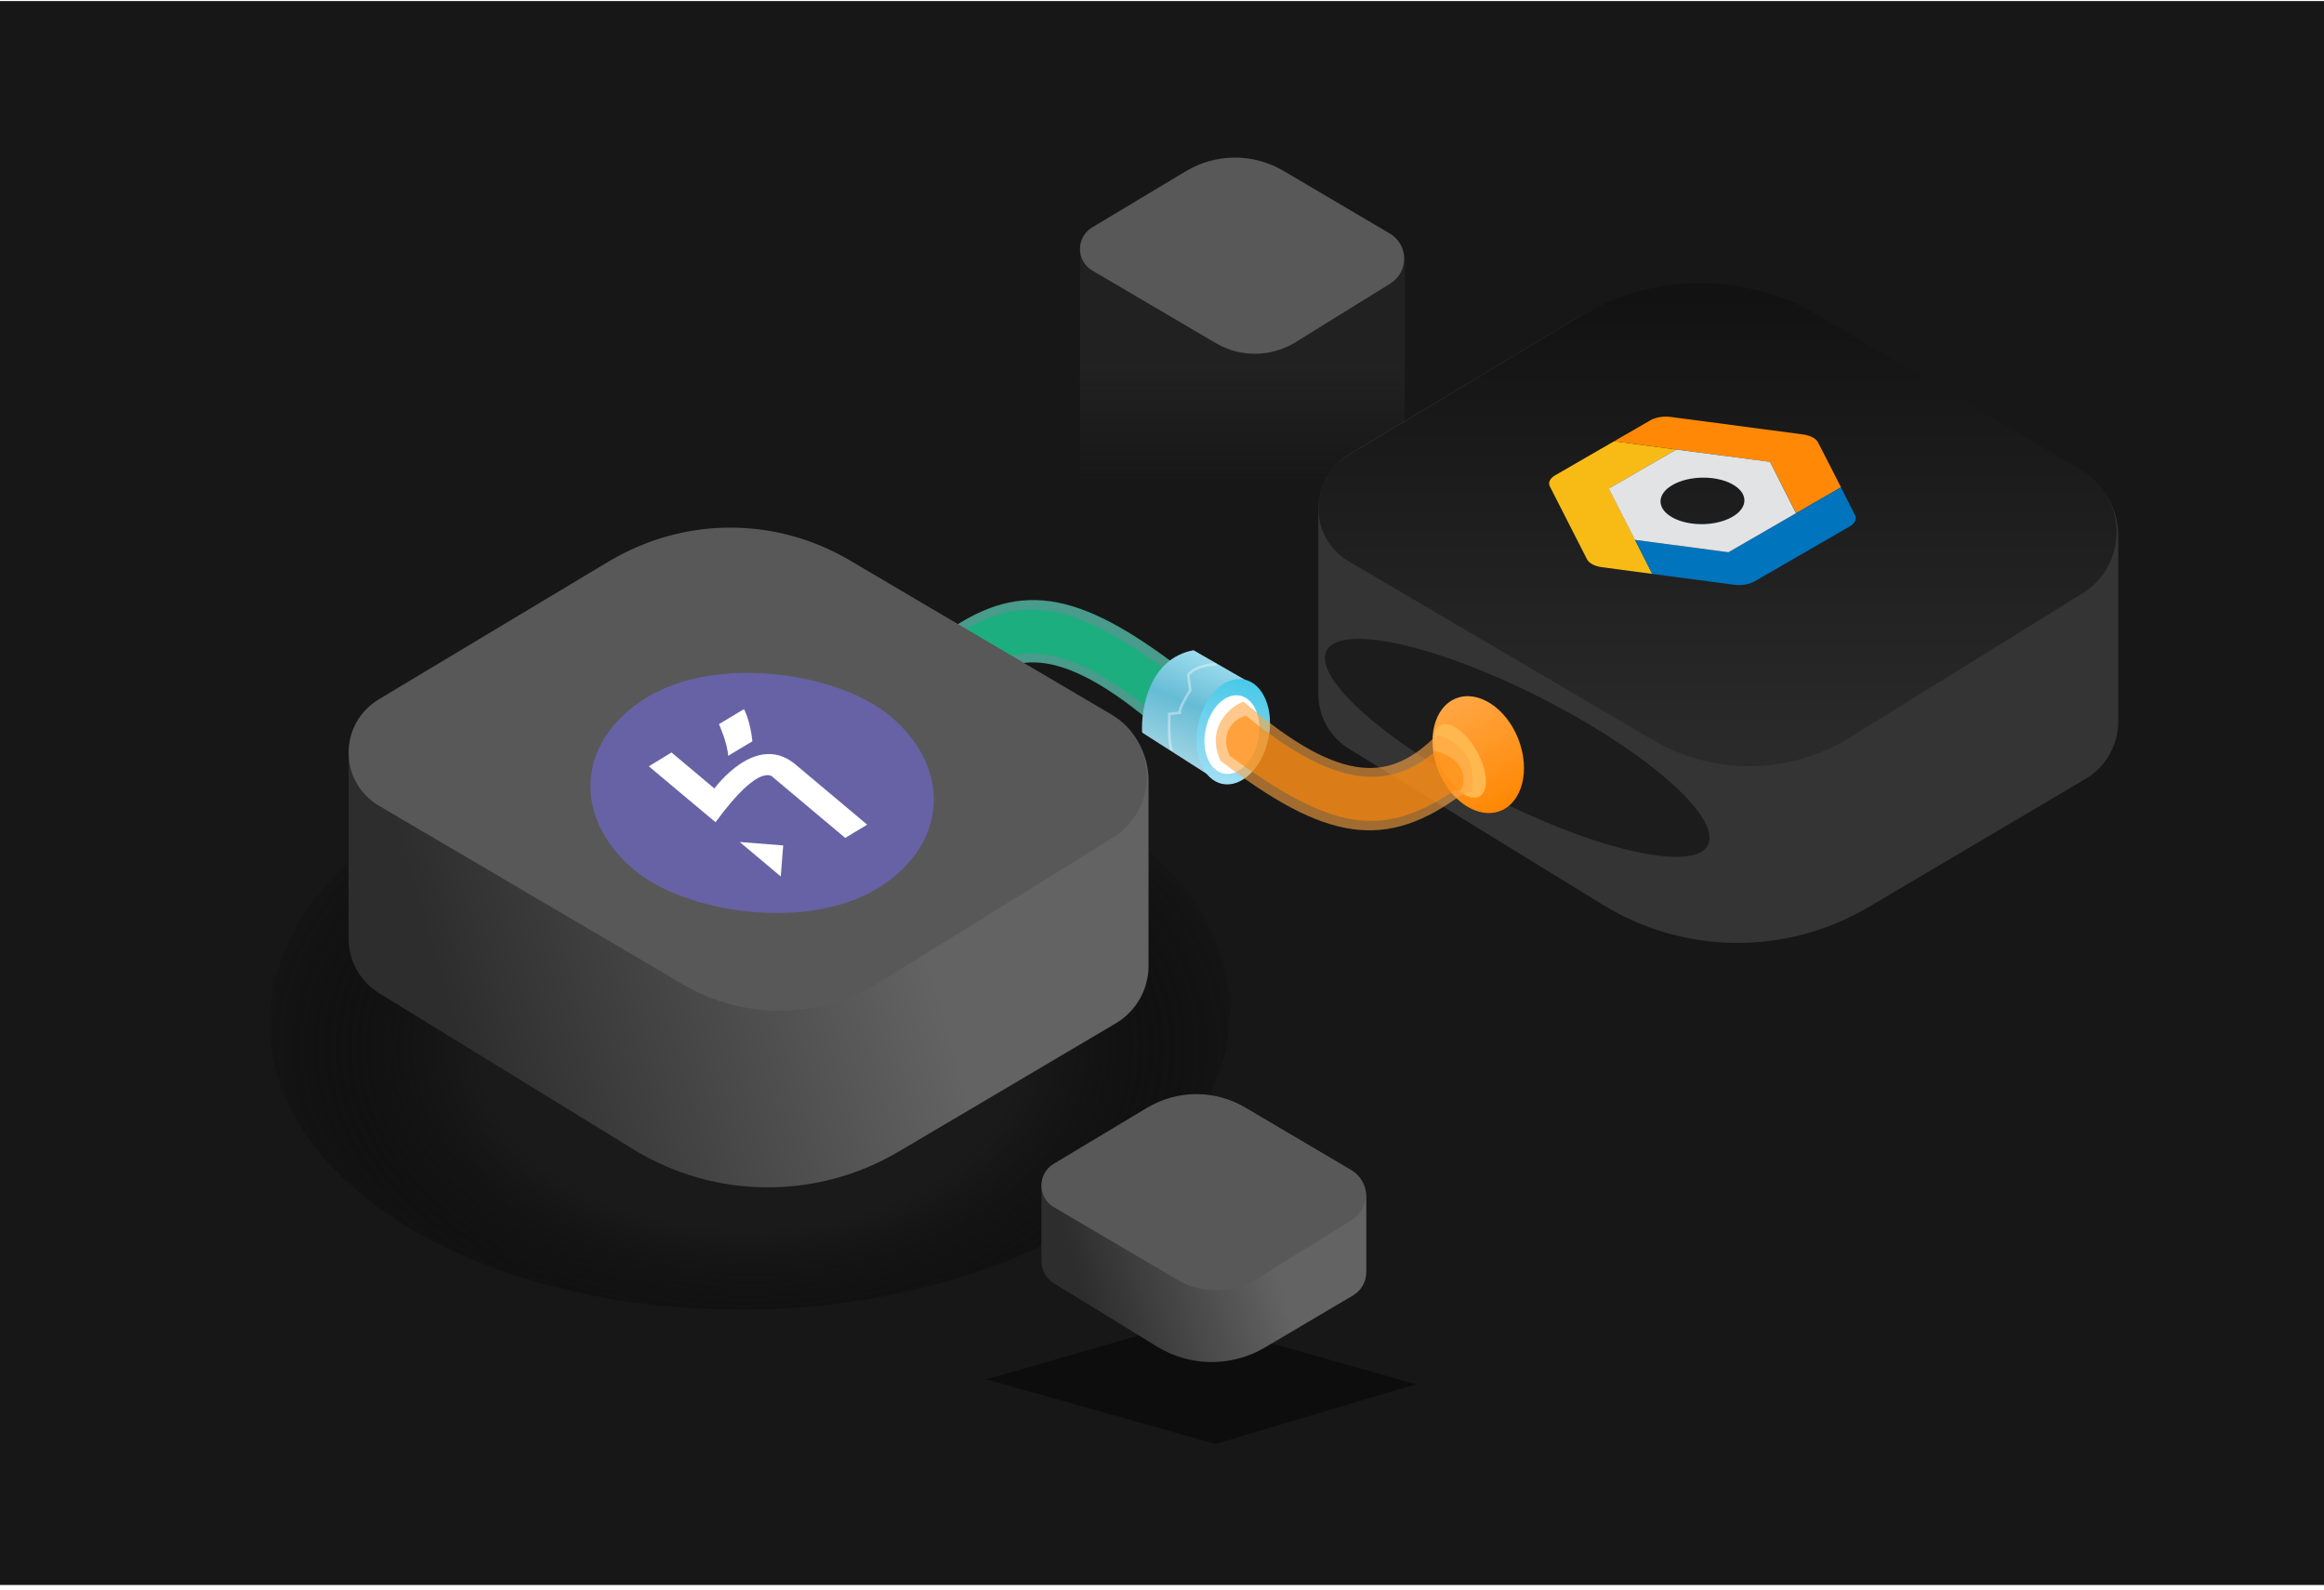<svg xmlns="http://www.w3.org/2000/svg" width="408" height="279" viewBox="0 0 408 279" fill="none"><g clip-path="url(#clip0_814_1013)"><rect width="408" height="278" transform="translate(0 0.188)" fill="#171717"></rect><path d="M189.6 93.068V43.767C189.6 42.154 190.447 40.66 191.831 39.832L207.939 30.2C213.364 26.956 220.13 26.941 225.569 30.161L244.027 41.089C245.645 42.046 246.636 43.786 246.636 45.666V95.02C246.636 96.707 245.745 98.268 244.293 99.126L228.822 108.263C222.97 111.719 215.688 111.656 209.897 108.1L191.785 96.975C190.427 96.141 189.6 94.662 189.6 93.068Z" fill="url(#paint0_linear_814_1013)" fill-opacity="0.5"></path><path d="M213.442 60.22L191.774 47.491C188.893 45.798 188.875 41.639 191.741 39.92L208.235 30.033C213.477 26.891 220.018 26.866 225.284 29.967L243.983 40.978C247.312 42.938 247.365 47.735 244.08 49.769L227.46 60.058C223.179 62.708 217.783 62.77 213.442 60.22Z" fill="#585858"></path><path d="M231.443 121.807V89.367C231.443 85.395 233.53 81.716 236.939 79.677L276.601 55.96C289.96 47.972 306.619 47.936 320.012 55.865L365.462 82.773C369.445 85.13 371.887 89.414 371.887 94.042V126.614C371.887 130.767 369.693 134.611 366.116 136.723L328.021 159.222C313.613 167.732 295.681 167.577 281.422 158.819L236.824 131.427C233.481 129.374 231.443 125.731 231.443 121.807Z" fill="#343434"></path><g filter="url(#filter0_i_814_1013)"><path d="M290.157 129.88L236.804 98.537C229.709 94.369 229.664 84.126 236.722 79.896L277.337 55.551C290.244 47.813 306.349 47.751 319.316 55.387L365.358 82.499C373.557 87.327 373.687 99.138 365.598 104.146L324.673 129.48C314.132 136.005 300.846 136.159 290.157 129.88Z" fill="url(#paint1_linear_814_1013)"></path></g><g filter="url(#filter1_f_814_1013)"><ellipse cx="266.366" cy="131.263" rx="37.576" ry="9.709" transform="rotate(27 266.366 131.263)" fill="#1C1C1C"></ellipse></g><g clip-path="url(#clip1_814_1013)"><path d="M294.318 78.898L283.367 77.451L273.016 83.428C272.095 83.96 271.737 84.722 272.111 85.417L278.614 98.162C278.969 98.857 279.955 99.381 281.232 99.554L290.081 100.727L287.049 94.749L282.464 85.742L294.318 78.898Z" fill="#F8BB16"></path><path d="M316.556 76.256L293.305 73.18C292.028 73.017 290.668 73.236 289.755 73.763L283.367 77.451L294.318 78.898L310.748 81.066L315.333 90.072L323.206 85.527L319.174 77.648C318.809 76.958 317.815 76.429 316.556 76.256Z" fill="#FF8906"></path><path d="M323.189 85.528L303.453 96.922L287.022 94.755L290.055 100.733L304.456 102.635C305.733 102.798 307.094 102.579 308.006 102.052L324.745 92.388C325.667 91.856 326.024 91.093 325.65 90.399L323.189 85.528Z" fill="#0074BC"></path><path d="M315.306 90.079L303.443 96.928L287.021 94.755L282.436 85.749L294.29 78.905L310.739 81.062L315.306 90.079ZM293.631 85.122C290.777 86.77 290.822 89.344 293.731 90.891C296.641 92.438 301.285 92.357 304.138 90.71C306.992 89.062 306.947 86.488 304.038 84.941C301.128 83.394 296.476 83.48 293.631 85.122Z" fill="#E2E3E4"></path></g><path opacity="0.6" d="M203.444 127.898C185.606 112.544 177.239 114.351 169.562 122.028C165.949 121.125 162.336 118.189 163.465 112.093L164.82 111.867C178.594 101.481 189.206 103.513 207.508 117.512C210.204 123.383 205.691 127.221 203.444 127.898Z" fill="#6BF4D8"></path><g opacity="0.6" filter="url(#filter2_f_814_1013)"><path d="M202.984 125.414C188.929 113.911 178.825 111.415 169.786 119.211C166.775 118.473 163.728 116.239 165.253 112.356L166.408 112.318C179.053 103.964 187.52 104.964 205.917 118.415C207.818 122.478 204.919 125.153 202.984 125.414Z" fill="#00BB77"></path></g><path d="M214.283 137.382L218.573 119.318L209.541 114.125C201.774 115.57 200.284 124.361 200.509 128.576L214.283 137.382Z" fill="url(#paint2_linear_814_1013)"></path><path d="M213.381 116.607C212.276 116.607 209.773 116.98 208.596 118.47L208.964 121.161C208.289 122.196 206.976 124.431 207.123 125.093L205.283 125.3C205.222 126.956 205.209 130.516 205.651 131.51" stroke="white" stroke-opacity="0.38" stroke-width="0.452" stroke-linecap="round"></path><ellipse cx="216.51" cy="128.426" rx="6.289" ry="9.36" transform="rotate(12 216.51 128.426)" fill="url(#paint3_linear_814_1013)"></ellipse><g filter="url(#filter3_f_814_1013)"><ellipse cx="216.268" cy="128.939" rx="4.697" ry="6.99" transform="rotate(12 216.268 128.939)" fill="white"></ellipse></g><ellipse cx="259.518" cy="132.448" rx="7.552" ry="10.61" transform="rotate(-21.5 259.518 132.448)" fill="url(#paint4_linear_814_1013)"></ellipse><g filter="url(#filter4_f_814_1013)"><ellipse cx="256.281" cy="133.546" rx="3.434" ry="7.133" transform="rotate(151 256.281 133.546)" fill="#FFB84D"></ellipse></g><path opacity="0.6" d="M218.335 123.156C236.173 138.51 244.541 136.704 252.218 129.027C255.83 129.93 259.443 132.865 258.314 138.962L256.959 139.188C243.186 149.574 232.573 147.542 214.271 133.543C211.575 127.672 216.088 123.834 218.335 123.156Z" fill="#FFA643"></path><g opacity="0.6" filter="url(#filter5_f_814_1013)"><path d="M218.796 125.64C232.851 137.143 242.954 139.639 251.993 131.844C255.004 132.582 258.052 134.815 256.526 138.699L255.371 138.737C242.727 147.091 234.26 146.091 215.862 132.64C213.962 128.576 216.86 125.902 218.796 125.64Z" fill="#FF8906"></path></g><g filter="url(#filter6_f_814_1013)"><ellipse cx="131.618" cy="178.598" rx="84.308" ry="51.264" transform="rotate(-1.158 131.618 178.598)" fill="url(#paint5_radial_814_1013)"></ellipse></g><path d="M61.195 164.709V132.269C61.195 128.297 63.282 124.618 66.691 122.58L106.353 98.863C119.712 90.875 136.371 90.838 149.764 98.767L195.214 125.675C199.196 128.033 201.639 132.317 201.639 136.944V169.516C201.639 173.669 199.445 177.514 195.868 179.626L157.773 202.125C143.365 210.634 125.433 210.479 111.174 201.721L66.576 174.33C63.233 172.276 61.195 168.633 61.195 164.709Z" fill="url(#paint6_linear_814_1013)"></path><path d="M119.909 172.782L66.556 141.439C59.461 137.271 59.416 127.029 66.474 122.798L107.089 98.453C119.996 90.716 136.101 90.653 149.068 98.289L195.11 125.401C203.309 130.229 203.439 142.04 195.35 147.048L154.425 172.383C143.884 178.908 130.598 179.061 119.909 172.782Z" fill="#585858"></path><g clip-path="url(#clip2_814_1013)"><path d="M91.246 135.818L136.196 108.81L176.367 142.518L131.417 169.526L91.246 135.818Z" fill="#6762A5"></path><path d="M148.385 147.066L135.733 136.449C135.733 136.449 133.626 133.356 125.628 144.305C125.661 144.364 113.905 134.499 113.905 134.499L117.891 132.072L125.422 138.392C125.422 138.392 132.692 128.336 139.636 134.164L152.247 144.745L148.385 147.066ZM132.09 130.105L127.839 132.659C127.698 130.337 126.218 127.101 126.218 127.101L130.612 124.461C130.614 124.46 131.728 126.479 132.09 130.105ZM137.071 153.834L129.866 147.788L137.499 148.389L137.071 153.834Z" fill="white"></path></g><g filter="url(#filter7_f_814_1013)"><path d="M213.362 253.44L173.189 242.098L209.061 231.764L248.604 242.955L213.362 253.44Z" fill="#0D0D0D"></path></g><path d="M182.83 221.32V208.146C182.83 206.533 183.678 205.038 185.062 204.211L201.17 194.579C206.595 191.335 213.36 191.32 218.8 194.54L237.258 205.468C238.875 206.425 239.867 208.165 239.867 210.044V223.272C239.867 224.959 238.976 226.52 237.523 227.378L222.052 236.515C216.201 239.971 208.918 239.908 203.127 236.352L185.015 225.227C183.658 224.393 182.83 222.914 182.83 221.32Z" fill="url(#paint7_linear_814_1013)"></path><path d="M206.672 224.599L185.005 211.87C182.123 210.177 182.105 206.017 184.971 204.299L201.466 194.412C206.708 191.27 213.248 191.245 218.515 194.346L237.213 205.357C240.543 207.317 240.596 212.114 237.31 214.148L220.69 224.437C216.409 227.087 211.013 227.149 206.672 224.599Z" fill="#585858"></path></g><defs><filter id="filter0_i_814_1013" x="231.455" y="40.22" width="140.131" height="94.265" filterUnits="userSpaceOnUse" color-interpolation-filters="sRGB"><feGaussianBlur stdDeviation="5.871"></feGaussianBlur></filter><filter id="filter1_f_814_1013" x="212.722" y="92.261" width="107.286" height="78.003" filterUnits="userSpaceOnUse" color-interpolation-filters="sRGB"><feGaussianBlur stdDeviation="9.935"></feGaussianBlur></filter><filter id="filter2_f_814_1013" x="159.429" y="101.552" width="52.528" height="29.281" filterUnits="userSpaceOnUse" color-interpolation-filters="sRGB"><feGaussianBlur stdDeviation="2.71"></feGaussianBlur></filter><filter id="filter3_f_814_1013" x="210.093" y="120.676" width="12.35" height="16.524" filterUnits="userSpaceOnUse" color-interpolation-filters="sRGB"><feGaussianBlur stdDeviation="0.677"></feGaussianBlur></filter><filter id="filter4_f_814_1013" x="250.344" y="125.733" width="11.872" height="15.626" filterUnits="userSpaceOnUse" color-interpolation-filters="sRGB"><feGaussianBlur stdDeviation="0.677"></feGaussianBlur></filter><filter id="filter5_f_814_1013" x="209.823" y="120.222" width="52.528" height="29.281" filterUnits="userSpaceOnUse" color-interpolation-filters="sRGB"><feGaussianBlur stdDeviation="2.71"></feGaussianBlur></filter><filter id="filter6_f_814_1013" x="-26.68" y="53.316" width="316.594" height="250.564" filterUnits="userSpaceOnUse" color-interpolation-filters="sRGB"><feGaussianBlur stdDeviation="37"></feGaussianBlur></filter><filter id="filter7_f_814_1013" x="162.351" y="220.926" width="97.09" height="43.352" filterUnits="userSpaceOnUse" color-interpolation-filters="sRGB"><feGaussianBlur stdDeviation="5.419"></feGaussianBlur></filter><linearGradient id="paint0_linear_814_1013" x1="217.894" y1="116.382" x2="217.894" y2="30.129" gradientUnits="userSpaceOnUse"><stop offset="0.369" stop-color="#2C2C2C" stop-opacity="0"></stop><stop offset="0.605" stop-color="#2C2C2C"></stop><stop offset="1" stop-color="#2C2C2C"></stop></linearGradient><linearGradient id="paint1_linear_814_1013" x1="302.229" y1="48.417" x2="302.229" y2="131.283" gradientUnits="userSpaceOnUse"><stop stop-color="#111111"></stop><stop offset="1" stop-color="#2A2A2A"></stop></linearGradient><linearGradient id="paint2_linear_814_1013" x1="213.831" y1="113.222" x2="205.703" y2="134.221" gradientUnits="userSpaceOnUse"><stop stop-color="#ACE4F5"></stop><stop offset="0.507" stop-color="#66BCD5"></stop><stop offset="1" stop-color="#A6D7E6"></stop></linearGradient><linearGradient id="paint3_linear_814_1013" x1="216.51" y1="119.066" x2="216.51" y2="137.786" gradientUnits="userSpaceOnUse"><stop stop-color="#48C9E9"></stop><stop offset="1" stop-color="#A1DFF4"></stop></linearGradient><linearGradient id="paint4_linear_814_1013" x1="257.352" y1="122.336" x2="259.484" y2="142.042" gradientUnits="userSpaceOnUse"><stop stop-color="#FFA644"></stop><stop offset="1" stop-color="#FF8906"></stop></linearGradient><radialGradient id="paint5_radial_814_1013" cx="0" cy="0" r="1" gradientUnits="userSpaceOnUse" gradientTransform="translate(131.534 183.894) rotate(-88.842) scale(58.255 87.098)"><stop offset="0.551" stop-color="#1A1A1A"></stop><stop offset="1" stop-opacity="0.08"></stop></radialGradient><linearGradient id="paint6_linear_814_1013" x1="201.639" y1="136.93" x2="77.678" y2="173.508" gradientUnits="userSpaceOnUse"><stop offset="0.355" stop-color="#636363"></stop><stop offset="1" stop-color="#2D2D2D"></stop></linearGradient><linearGradient id="paint7_linear_814_1013" x1="239.867" y1="210.038" x2="189.524" y2="224.894" gradientUnits="userSpaceOnUse"><stop offset="0.355" stop-color="#636363"></stop><stop offset="1" stop-color="#2D2D2D"></stop></linearGradient><clipPath id="clip0_814_1013"><rect width="408" height="278" fill="white" transform="translate(0 0.188)"></rect></clipPath><clipPath id="clip1_814_1013"><rect width="52.892" height="52.892" fill="white" transform="matrix(0.866 -0.5 0.883 0.469 252.623 88.717)"></rect></clipPath><clipPath id="clip2_814_1013"><rect width="52.44" height="52.44" rx="26.22" transform="matrix(0.857 -0.515 0.766 0.643 91.246 135.818)" fill="white"></rect></clipPath></defs></svg>